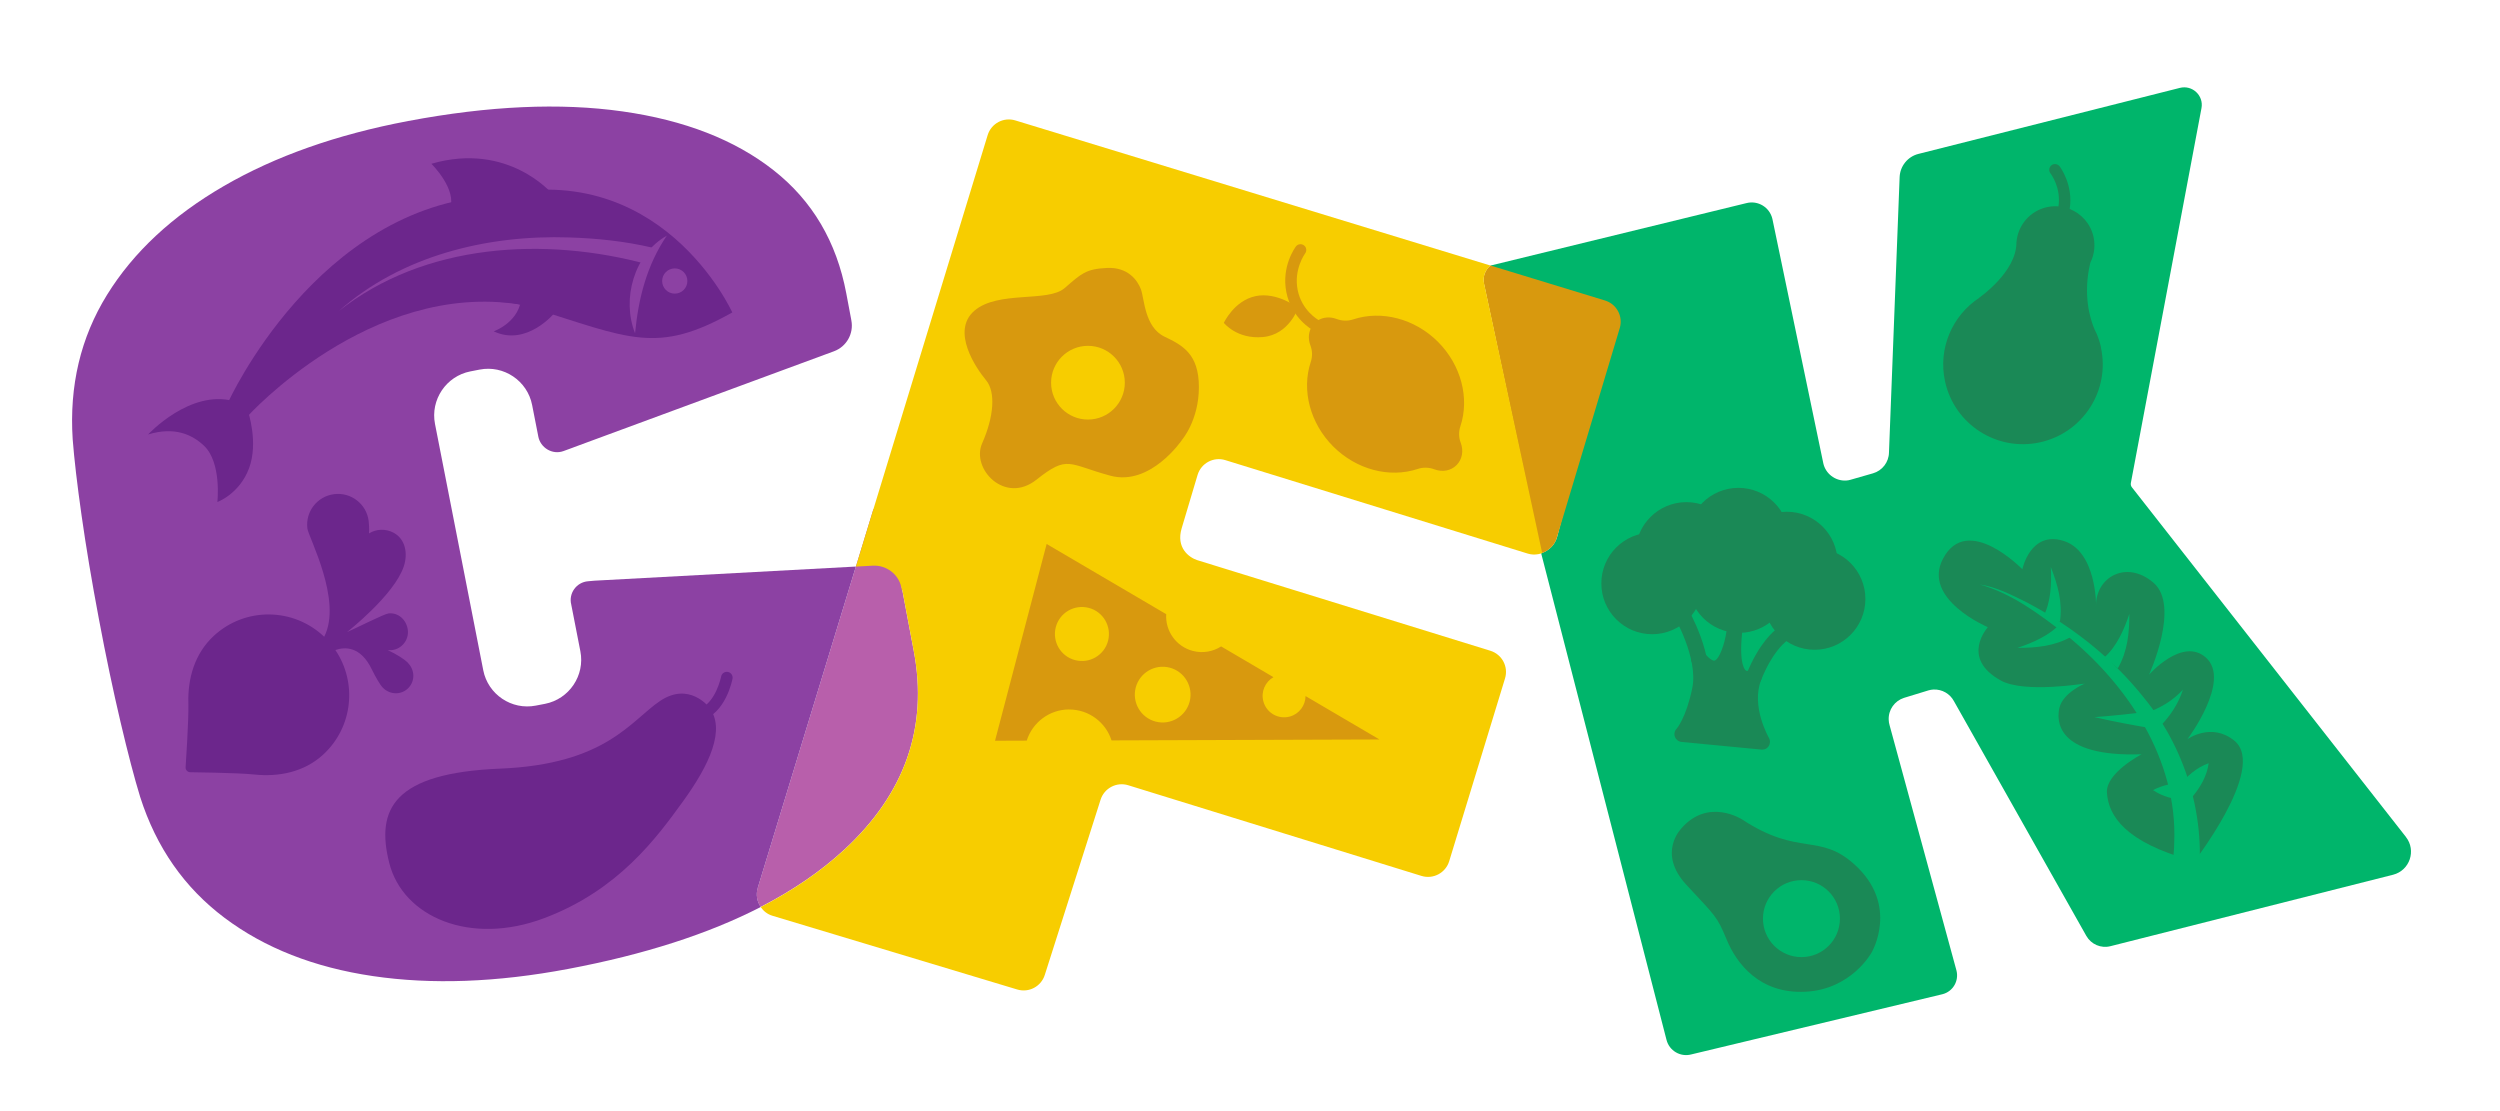 <svg width="108" height="48" viewBox="0 0 108 48" fill="none" xmlns="http://www.w3.org/2000/svg">
<path d="M103.937 36.157L92.097 21.05C92.057 21 92.042 20.933 92.052 20.87L95.104 4.672C95.207 4.127 94.707 3.66 94.169 3.797L82.872 6.65C82.412 6.767 82.084 7.175 82.064 7.65L81.604 19.543C81.599 19.97 81.309 20.335 80.912 20.448L79.939 20.727C79.877 20.745 79.812 20.758 79.742 20.76C79.272 20.78 78.864 20.457 78.767 20.015L76.567 9.455C76.449 8.952 75.944 8.647 75.444 8.775L64.387 11.473C64.387 11.473 64.847 11.842 64.757 11.922L68.939 13.005C69.439 13.135 69.742 13.648 69.612 14.148L67.272 23.177C67.179 23.53 66.932 23.777 66.579 23.905L71.994 44.925C72.114 45.39 72.589 45.672 73.054 45.553L83.914 42.95C84.369 42.835 84.639 42.37 84.517 41.917L81.629 31.325C81.607 31.253 81.594 31.175 81.592 31.095C81.572 30.657 81.854 30.275 82.252 30.148L83.314 29.823C83.382 29.805 83.452 29.79 83.524 29.788C83.902 29.77 84.242 29.975 84.409 30.288L90.129 40.43C90.337 40.797 90.764 40.98 91.172 40.875L103.384 37.788C104.102 37.602 104.392 36.742 103.937 36.16V36.157Z" fill="#00B56B"/>
<path d="M66.58 23.905C66.868 23.812 67.147 23.58 67.243 23.27L69.972 14.178C70.127 13.672 69.843 13.137 69.338 12.982L64.388 11.47C64.162 11.652 64.045 11.95 64.108 12.252" fill="#D8990E"/>
<path d="M39.475 28.122L38.482 22.857C38.405 22.442 38.107 22.125 37.732 21.992L32.732 38.362C32.645 38.652 32.702 38.95 32.862 39.18C34.26 38.46 35.462 37.637 36.467 36.71C39.095 34.285 40.097 31.42 39.475 28.12V28.122Z" fill="#B85FAB"/>
<path d="M32.732 38.365L36.974 24.475L25.689 25.085L25.407 25.11C24.899 25.15 24.552 25.637 24.68 26.127V26.132L24.695 26.205L25.072 28.135C25.277 29.18 24.59 30.2 23.547 30.405L23.147 30.482C22.102 30.687 21.082 30 20.877 28.957L18.792 18.315C18.587 17.27 19.274 16.25 20.317 16.045L20.717 15.967C21.762 15.762 22.782 16.45 22.987 17.492L23.237 18.767L23.247 18.817L23.252 18.847C23.342 19.345 23.864 19.66 24.34 19.487L24.77 19.33L24.779 19.325L36.027 15.175C36.569 14.975 36.887 14.412 36.779 13.845L36.762 13.747L36.757 13.722L36.559 12.672C36.139 10.442 35.092 8.67 33.419 7.355C31.747 6.04 29.57 5.192 26.887 4.812C24.204 4.432 21.119 4.57 17.637 5.227C14.55 5.81 11.895 6.747 9.67 8.037C7.445 9.327 5.762 10.895 4.622 12.74C3.482 14.585 2.99 16.665 3.14 18.977C3.205 19.82 3.332 20.92 3.525 22.275C3.717 23.632 3.967 25.12 4.272 26.74C4.577 28.36 4.89 29.845 5.207 31.192C5.525 32.542 5.807 33.62 6.055 34.427C6.75 36.607 7.965 38.347 9.7 39.65C11.432 40.952 13.569 41.792 16.11 42.167C18.649 42.542 21.462 42.44 24.549 41.857C27.834 41.237 30.605 40.345 32.864 39.182C32.705 38.95 32.647 38.652 32.734 38.365H32.732Z" fill="#8C41A3"/>
<path d="M64.39 11.472L43.862 5.202C43.357 5.047 42.822 5.332 42.667 5.837L37.732 21.995L36.975 24.477L37.707 24.437C38.285 24.407 38.81 24.797 38.935 25.36L38.962 25.482L38.98 25.495L39.475 28.125C40.097 31.425 39.095 34.29 36.467 36.715C35.462 37.642 34.26 38.465 32.862 39.185C32.98 39.357 33.152 39.495 33.367 39.56L43.942 42.745C44.447 42.9 44.982 42.615 45.137 42.11L47.542 34.557C47.697 34.052 48.232 33.767 48.737 33.922L61.41 37.84C61.915 37.995 62.45 37.71 62.605 37.205L65.017 29.307C65.172 28.802 64.887 28.267 64.382 28.112L51.71 24.195C51.357 24.075 50.8 23.66 51.047 22.825L51.737 20.512C51.892 20.007 52.427 19.722 52.932 19.877L66.005 23.917C66.155 23.962 66.305 23.967 66.45 23.94C66.45 23.94 66.547 23.922 66.592 23.902C66.612 23.895 66.62 23.892 66.622 23.89L64.112 12.252C64.047 11.95 64.167 11.652 64.392 11.47L64.39 11.472Z" fill="#F7CD00"/>
<path d="M17.615 28.622C17.465 28.475 17.113 28.25 16.755 28.09C16.82 28.09 16.883 28.09 16.93 28.085C17.36 28.035 17.668 27.645 17.618 27.218C17.568 26.788 17.213 26.45 16.783 26.5C16.59 26.523 15.343 27.157 14.993 27.305C14.993 27.305 17.045 25.7 17.448 24.455C17.625 23.907 17.515 23.293 17.01 23.017C16.665 22.83 16.253 22.848 15.943 23.043C15.953 22.828 15.943 22.633 15.925 22.497C15.83 21.767 15.158 21.253 14.43 21.348C13.7 21.442 13.185 22.108 13.28 22.837C13.328 23.205 14.803 25.95 14.005 27.508C12.685 26.247 10.595 26.212 9.235 27.47C8.398 28.245 8.105 29.328 8.138 30.387C8.158 31.078 8.018 33.15 8.018 33.15C8.013 33.26 8.1 33.355 8.21 33.36C8.21 33.36 10.288 33.383 10.975 33.458C12.028 33.57 13.13 33.365 13.968 32.593C15.25 31.407 15.438 29.485 14.488 28.082C14.888 27.942 15.578 27.9 16.068 28.93C16.23 29.253 16.413 29.585 16.55 29.72C16.86 30.023 17.34 30.03 17.643 29.72C17.943 29.41 17.92 28.93 17.613 28.628L17.615 28.622Z" fill="#6C268C"/>
<path d="M21.463 13.045C21.91 13.043 22.38 13.11 22.875 13.265C27.208 14.623 28.363 15.332 31.635 13.498C31.635 13.498 28.52 6.6 21.053 8.533" fill="#6C268C"/>
<path d="M23.86 8.38C23.86 8.38 21.965 6.11 18.635 7.075C18.635 7.075 19.775 8.192 19.43 9.047" fill="#6C268C"/>
<path d="M23.967 13.508C23.967 13.508 22.757 14.993 21.327 14.313C21.327 14.313 22.332 13.968 22.502 13.008" fill="#6C268C"/>
<path d="M10.715 17.775C10.715 17.775 11.175 19.117 10.758 20.232C10.34 21.345 9.39 21.687 9.39 21.687C9.39 21.687 9.585 19.98 8.807 19.25C8.295 18.77 7.537 18.42 6.397 18.77C6.397 18.77 8.207 16.807 10.105 17.33" fill="#6C268C"/>
<path d="M29.151 12.685C29.451 12.685 29.695 12.441 29.695 12.14C29.695 11.839 29.451 11.595 29.151 11.595C28.849 11.595 28.605 11.839 28.605 12.14C28.605 12.441 28.849 12.685 29.151 12.685Z" fill="#8C41A3"/>
<path d="M28.807 10.18C27.945 11.445 27.577 12.895 27.435 14.397C26.847 12.925 27.392 10.972 28.807 10.18Z" fill="#8C41A3"/>
<path d="M30.21 31.14C30.1 31.14 30 31.067 29.97 30.957C29.933 30.825 30.01 30.688 30.143 30.648C30.913 30.427 31.15 29.238 31.153 29.225C31.178 29.09 31.31 29.003 31.445 29.027C31.58 29.052 31.67 29.183 31.645 29.32C31.633 29.383 31.35 30.828 30.283 31.13C30.26 31.137 30.238 31.14 30.215 31.14H30.21Z" fill="#6C268C"/>
<path d="M30.627 30.548C30.627 30.548 29.777 29.438 28.52 30.278C27.262 31.118 26.197 33.018 21.6 33.205C17.002 33.395 16.225 34.953 16.817 37.285C17.41 39.615 20.315 40.873 23.52 39.66C26.727 38.448 28.372 36.185 29.507 34.618C30.642 33.05 31.377 31.495 30.625 30.545L30.627 30.548Z" fill="#6C268C"/>
<path d="M21.358 8.458C13.695 8.91 9.865 17.36 9.865 17.36L10.688 17.992C10.688 17.992 15.978 12.12 22.468 13.155" fill="#6C268C"/>
<path d="M27.982 11.42C23.555 10.215 18.34 10.495 14.627 13.445C17.325 11.043 21.052 10.137 24.602 10.258C25.805 10.297 26.987 10.42 28.187 10.7L27.98 11.42H27.982Z" fill="#8C41A3"/>
<path d="M94.629 37.435C94.629 37.435 97.984 33.188 96.524 31.997C95.529 31.188 94.497 31.933 94.497 31.933C94.497 31.933 96.414 29.392 95.289 28.402C94.272 27.508 92.837 29.148 92.837 29.148C92.837 29.148 94.202 26.177 93.029 25.172C91.857 24.17 90.534 24.938 90.547 26.172C90.547 26.172 88.627 24.668 86.962 25.2C85.297 25.733 85.434 27.802 87.457 28.93C88.287 29.392 89.239 29.525 90.077 29.523C90.077 29.523 89.124 29.918 88.967 30.575C88.847 31.08 88.759 32.712 92.517 32.585C92.517 32.585 90.964 33.388 91.019 34.242C91.087 35.278 91.849 36.375 94.614 37.157" fill="#1A8956"/>
<path d="M91.988 26.53C91.988 27.34 91.915 28.128 91.49 28.872L90.91 28.395C91.433 27.945 91.763 27.2 91.985 26.53H91.988Z" fill="#00B56B"/>
<path d="M92.981 31.467C92.138 31.327 91.305 31.17 90.481 30.98C91.323 30.92 92.163 30.827 92.993 30.717C93.568 30.667 93.553 31.535 92.981 31.467Z" fill="#00B56B"/>
<path d="M94.302 29.793C94.12 30.37 93.78 30.892 93.355 31.337L92.93 30.72C93.44 30.52 93.922 30.21 94.3 29.795L94.302 29.793Z" fill="#00B56B"/>
<path d="M95.415 32.97C95.34 33.528 95.052 34.017 94.7 34.435C94.625 34.53 94.507 34.58 94.395 34.572C93.912 34.535 93.425 34.415 93.015 34.135C93.135 34.062 93.255 34.02 93.372 33.977C93.715 33.862 94.075 33.82 94.43 33.828L94.125 33.965C94.465 33.535 94.887 33.157 95.417 32.97H95.415Z" fill="#00B56B"/>
<path d="M90.551 26.172C90.551 26.172 90.576 23.807 89.141 23.365C87.706 22.922 87.366 24.592 87.366 24.592C87.366 24.592 84.981 22.132 83.933 24.145C83.023 25.89 85.876 27.095 85.876 27.095C85.876 27.095 84.661 28.42 86.438 29.4C87.453 29.96 90.081 29.525 90.081 29.525L87.296 26.352L90.553 26.175L90.551 26.172Z" fill="#1A8956"/>
<path d="M85.527 25.25C86.245 25.358 86.91 25.703 87.555 26.023C89.502 27.045 91.252 28.422 92.632 30.16C94.542 32.49 95.417 35.68 94.877 38.67C94.827 39.013 94.51 39.25 94.167 39.2C93.8 39.15 93.557 38.78 93.652 38.422C93.797 37.758 93.915 37.08 93.927 36.395C94.07 32.83 91.942 29.593 89.232 27.407C88.11 26.538 86.91 25.635 85.527 25.25Z" fill="#00B56B"/>
<path d="M88.595 24.498C88.89 25.253 89.113 26.01 88.988 26.86L88.275 26.628C88.598 26.02 88.633 25.203 88.595 24.498Z" fill="#00B56B"/>
<path d="M87.153 27.988C87.823 27.767 88.57 27.438 89.02 26.918L89.495 27.497C88.75 27.92 87.96 27.988 87.15 27.988H87.153Z" fill="#00B56B"/>
<path d="M56.703 14.06C56.528 14.3 56.495 14.617 56.61 14.925C56.698 15.152 56.703 15.402 56.625 15.635C56.218 16.858 56.598 18.29 57.595 19.288C58.593 20.285 60.025 20.665 61.248 20.258C61.48 20.18 61.733 20.188 61.958 20.273C62.31 20.405 62.678 20.34 62.923 20.093C63.168 19.845 63.235 19.477 63.103 19.128C63.015 18.9 63.01 18.65 63.088 18.418C63.495 17.195 63.115 15.762 62.118 14.765C61.12 13.768 59.683 13.393 58.46 13.797C58.228 13.875 57.975 13.867 57.75 13.783C57.455 13.67 57.153 13.697 56.915 13.852" fill="#D8990E"/>
<path d="M57.083 14.085C57.078 14.113 57.07 14.137 57.055 14.162C56.988 14.283 56.838 14.328 56.718 14.262C56.68 14.242 55.793 13.748 55.57 12.62C55.348 11.498 55.958 10.682 55.983 10.648C56.065 10.537 56.223 10.518 56.333 10.6C56.443 10.682 56.463 10.84 56.38 10.95C56.373 10.963 55.883 11.633 56.058 12.523C56.235 13.412 56.928 13.807 56.955 13.822C57.05 13.875 57.098 13.982 57.08 14.085H57.083Z" fill="#D8990E"/>
<path d="M52.87 13.947C52.87 13.947 53.31 12.99 54.24 12.793C55.17 12.595 56.08 13.3 56.08 13.3C56.08 13.3 55.695 14.455 54.563 14.56C53.43 14.665 52.87 13.947 52.87 13.947Z" fill="#D8990E"/>
<path d="M51.057 19.008C51.057 19.008 51.795 18.16 51.792 16.72C51.792 15.28 51.072 14.91 50.31 14.545C49.442 14.133 49.437 12.9 49.29 12.505C49.142 12.107 48.727 11.53 47.817 11.575C46.905 11.62 46.712 11.822 45.99 12.447C45.267 13.072 43.115 12.543 42.092 13.425C41.07 14.31 42.172 15.915 42.597 16.425C43.022 16.933 42.935 18.008 42.43 19.148C41.94 20.247 43.41 21.808 44.775 20.723C46.14 19.64 46.137 20.055 47.967 20.55C49.7 21.02 51.06 19.008 51.06 19.008H51.057Z" fill="#D8990E"/>
<path d="M47 18.125C47.879 18.125 48.592 17.412 48.592 16.532C48.592 15.653 47.879 14.94 47 14.94C46.12 14.94 45.407 15.653 45.407 16.532C45.407 17.412 46.12 18.125 47 18.125Z" fill="#F7CD00"/>
<path d="M46.188 30.65C47.045 30.65 47.77 31.21 48.018 31.985L59.593 31.945L56.4 30.07C56.395 30.475 56.128 30.843 55.72 30.955C55.225 31.09 54.713 30.8 54.578 30.302C54.463 29.885 54.655 29.46 55.013 29.253L52.753 27.925C52.403 28.15 51.963 28.233 51.53 28.12C50.805 27.93 50.335 27.255 50.38 26.532L45.215 23.5L42.985 32L44.355 31.995C44.6 31.215 45.33 30.648 46.19 30.648L46.188 30.65ZM49.063 29.703C49.233 29.06 49.89 28.675 50.533 28.843C51.175 29.01 51.56 29.67 51.393 30.312C51.223 30.955 50.565 31.34 49.923 31.172C49.28 31.005 48.895 30.345 49.063 29.703ZM45.61 27.093C45.773 26.47 46.41 26.098 47.035 26.26C47.658 26.422 48.03 27.06 47.868 27.685C47.705 28.308 47.068 28.68 46.443 28.517C45.82 28.355 45.448 27.718 45.61 27.093Z" fill="#D8990E"/>
<path d="M72.627 35.798C72.627 35.798 71.58 36.853 72.855 38.228C74.13 39.603 74.17 39.573 74.593 40.593C75.015 41.613 76.005 42.943 77.998 42.843C79.99 42.743 80.855 41.145 80.855 41.145C80.855 41.145 82.062 39.113 80.12 37.35C78.593 35.965 77.718 37.013 75.272 35.408C75.272 35.408 73.8 34.435 72.627 35.795V35.798Z" fill="#1A8956"/>
<path d="M77.823 41.347C78.741 41.347 79.485 40.603 79.485 39.685C79.485 38.767 78.741 38.023 77.823 38.023C76.904 38.023 76.16 38.767 76.16 39.685C76.16 40.603 76.904 41.347 77.823 41.347Z" fill="#00B56B"/>
<path d="M71.373 27.398C72.585 27.398 73.568 26.415 73.568 25.203C73.568 23.99 72.585 23.008 71.373 23.008C70.16 23.008 69.178 23.99 69.178 25.203C69.178 26.415 70.16 27.398 71.373 27.398Z" fill="#1A8956"/>
<path d="M72.852 26.082C74.064 26.082 75.047 25.1 75.047 23.887C75.047 22.675 74.064 21.692 72.852 21.692C71.64 21.692 70.657 22.675 70.657 23.887C70.657 25.1 71.64 26.082 72.852 26.082Z" fill="#1A8956"/>
<path d="M75.099 25.465C76.312 25.465 77.294 24.482 77.294 23.27C77.294 22.058 76.312 21.075 75.099 21.075C73.887 21.075 72.904 22.058 72.904 23.27C72.904 24.482 73.887 25.465 75.099 25.465Z" fill="#1A8956"/>
<path d="M77.187 26.497C78.4 26.497 79.382 25.515 79.382 24.302C79.382 23.09 78.4 22.107 77.187 22.107C75.975 22.107 74.992 23.09 74.992 24.302C74.992 25.515 75.975 26.497 77.187 26.497Z" fill="#1A8956"/>
<path d="M78.39 28.07C79.603 28.07 80.585 27.087 80.585 25.875C80.585 24.663 79.603 23.68 78.39 23.68C77.178 23.68 76.195 24.663 76.195 25.875C76.195 27.087 77.178 28.07 78.39 28.07Z" fill="#1A8956"/>
<path d="M75.128 27.34C76.34 27.34 77.323 26.357 77.323 25.145C77.323 23.933 76.34 22.95 75.128 22.95C73.915 22.95 72.933 23.933 72.933 25.145C72.933 26.357 73.915 27.34 75.128 27.34Z" fill="#1A8956"/>
<path d="M76.239 32.365C76.192 32.382 76.142 32.387 76.092 32.382L72.644 32.052C72.514 32.04 72.404 31.955 72.357 31.832C72.309 31.71 72.342 31.572 72.432 31.477C72.432 31.477 72.842 31.017 73.107 29.72C73.372 28.425 72.309 26.605 72.299 26.587C72.204 26.425 72.257 26.217 72.419 26.122C72.582 26.027 72.789 26.08 72.884 26.242C72.934 26.325 74.089 28.305 73.772 29.857C73.622 30.595 73.424 31.1 73.259 31.43L75.567 31.652C75.332 31.05 75.082 30.055 75.449 29.125C75.997 27.747 76.669 27.237 76.697 27.215C76.847 27.102 77.059 27.135 77.172 27.285C77.284 27.435 77.252 27.647 77.102 27.76C77.099 27.762 76.547 28.197 76.082 29.375C75.632 30.51 76.409 31.862 76.417 31.875C76.482 31.985 76.479 32.122 76.409 32.23C76.369 32.295 76.307 32.342 76.239 32.367V32.365Z" fill="#1A8956"/>
<path d="M75.792 29.608C75.599 29.678 75.319 29.708 75.062 29.548C74.869 29.425 74.729 29.228 74.644 28.945C74.534 29.06 74.407 29.148 74.259 29.193C73.892 29.3 73.512 29.128 73.134 28.68C73.014 28.538 73.032 28.323 73.174 28.2C73.317 28.08 73.532 28.098 73.654 28.24C73.879 28.505 74.022 28.553 74.069 28.538C74.272 28.48 74.507 27.825 74.582 27.283C74.607 27.098 74.774 26.97 74.959 26.99C75.144 27.013 75.277 27.178 75.257 27.363C75.119 28.735 75.394 28.95 75.427 28.97C75.484 29.005 75.589 28.955 75.589 28.953C75.749 28.855 75.959 28.905 76.057 29.068C76.154 29.228 76.102 29.438 75.942 29.535C75.902 29.56 75.852 29.585 75.792 29.605V29.608Z" fill="#1A8956"/>
<path d="M73.448 28.758L73.388 30.028L72.915 31.615L75.88 32.023L75.68 30.845L75.608 29.99L75.407 29.488L74.757 28.633L74.088 29.023L73.448 28.758Z" fill="#1A8956"/>
<path d="M90.765 15.012C90.72 14.807 90.657 14.613 90.58 14.428H90.582C90.582 14.428 90.577 14.42 90.57 14.408C90.542 14.34 90.51 14.275 90.477 14.21C90.295 13.78 89.97 12.735 90.302 11.348C90.392 11.17 90.45 10.975 90.47 10.773C90.47 10.773 90.47 10.773 90.47 10.77C90.487 10.598 90.48 10.42 90.442 10.24C90.317 9.667 89.917 9.227 89.41 9.027C89.58 7.977 88.983 7.192 88.972 7.182C88.887 7.075 88.73 7.055 88.622 7.14C88.515 7.225 88.495 7.382 88.58 7.49C88.605 7.522 89.047 8.11 88.925 8.915C88.765 8.902 88.6 8.912 88.435 8.947C87.685 9.11 87.16 9.75 87.11 10.477C87.115 11.75 85.497 12.865 85.497 12.865V12.87C84.345 13.63 83.715 15.043 84.025 16.473C84.427 18.332 86.262 19.515 88.122 19.11C89.982 18.705 91.165 16.872 90.76 15.012H90.765Z" fill="#1A8956"/>
</svg>
